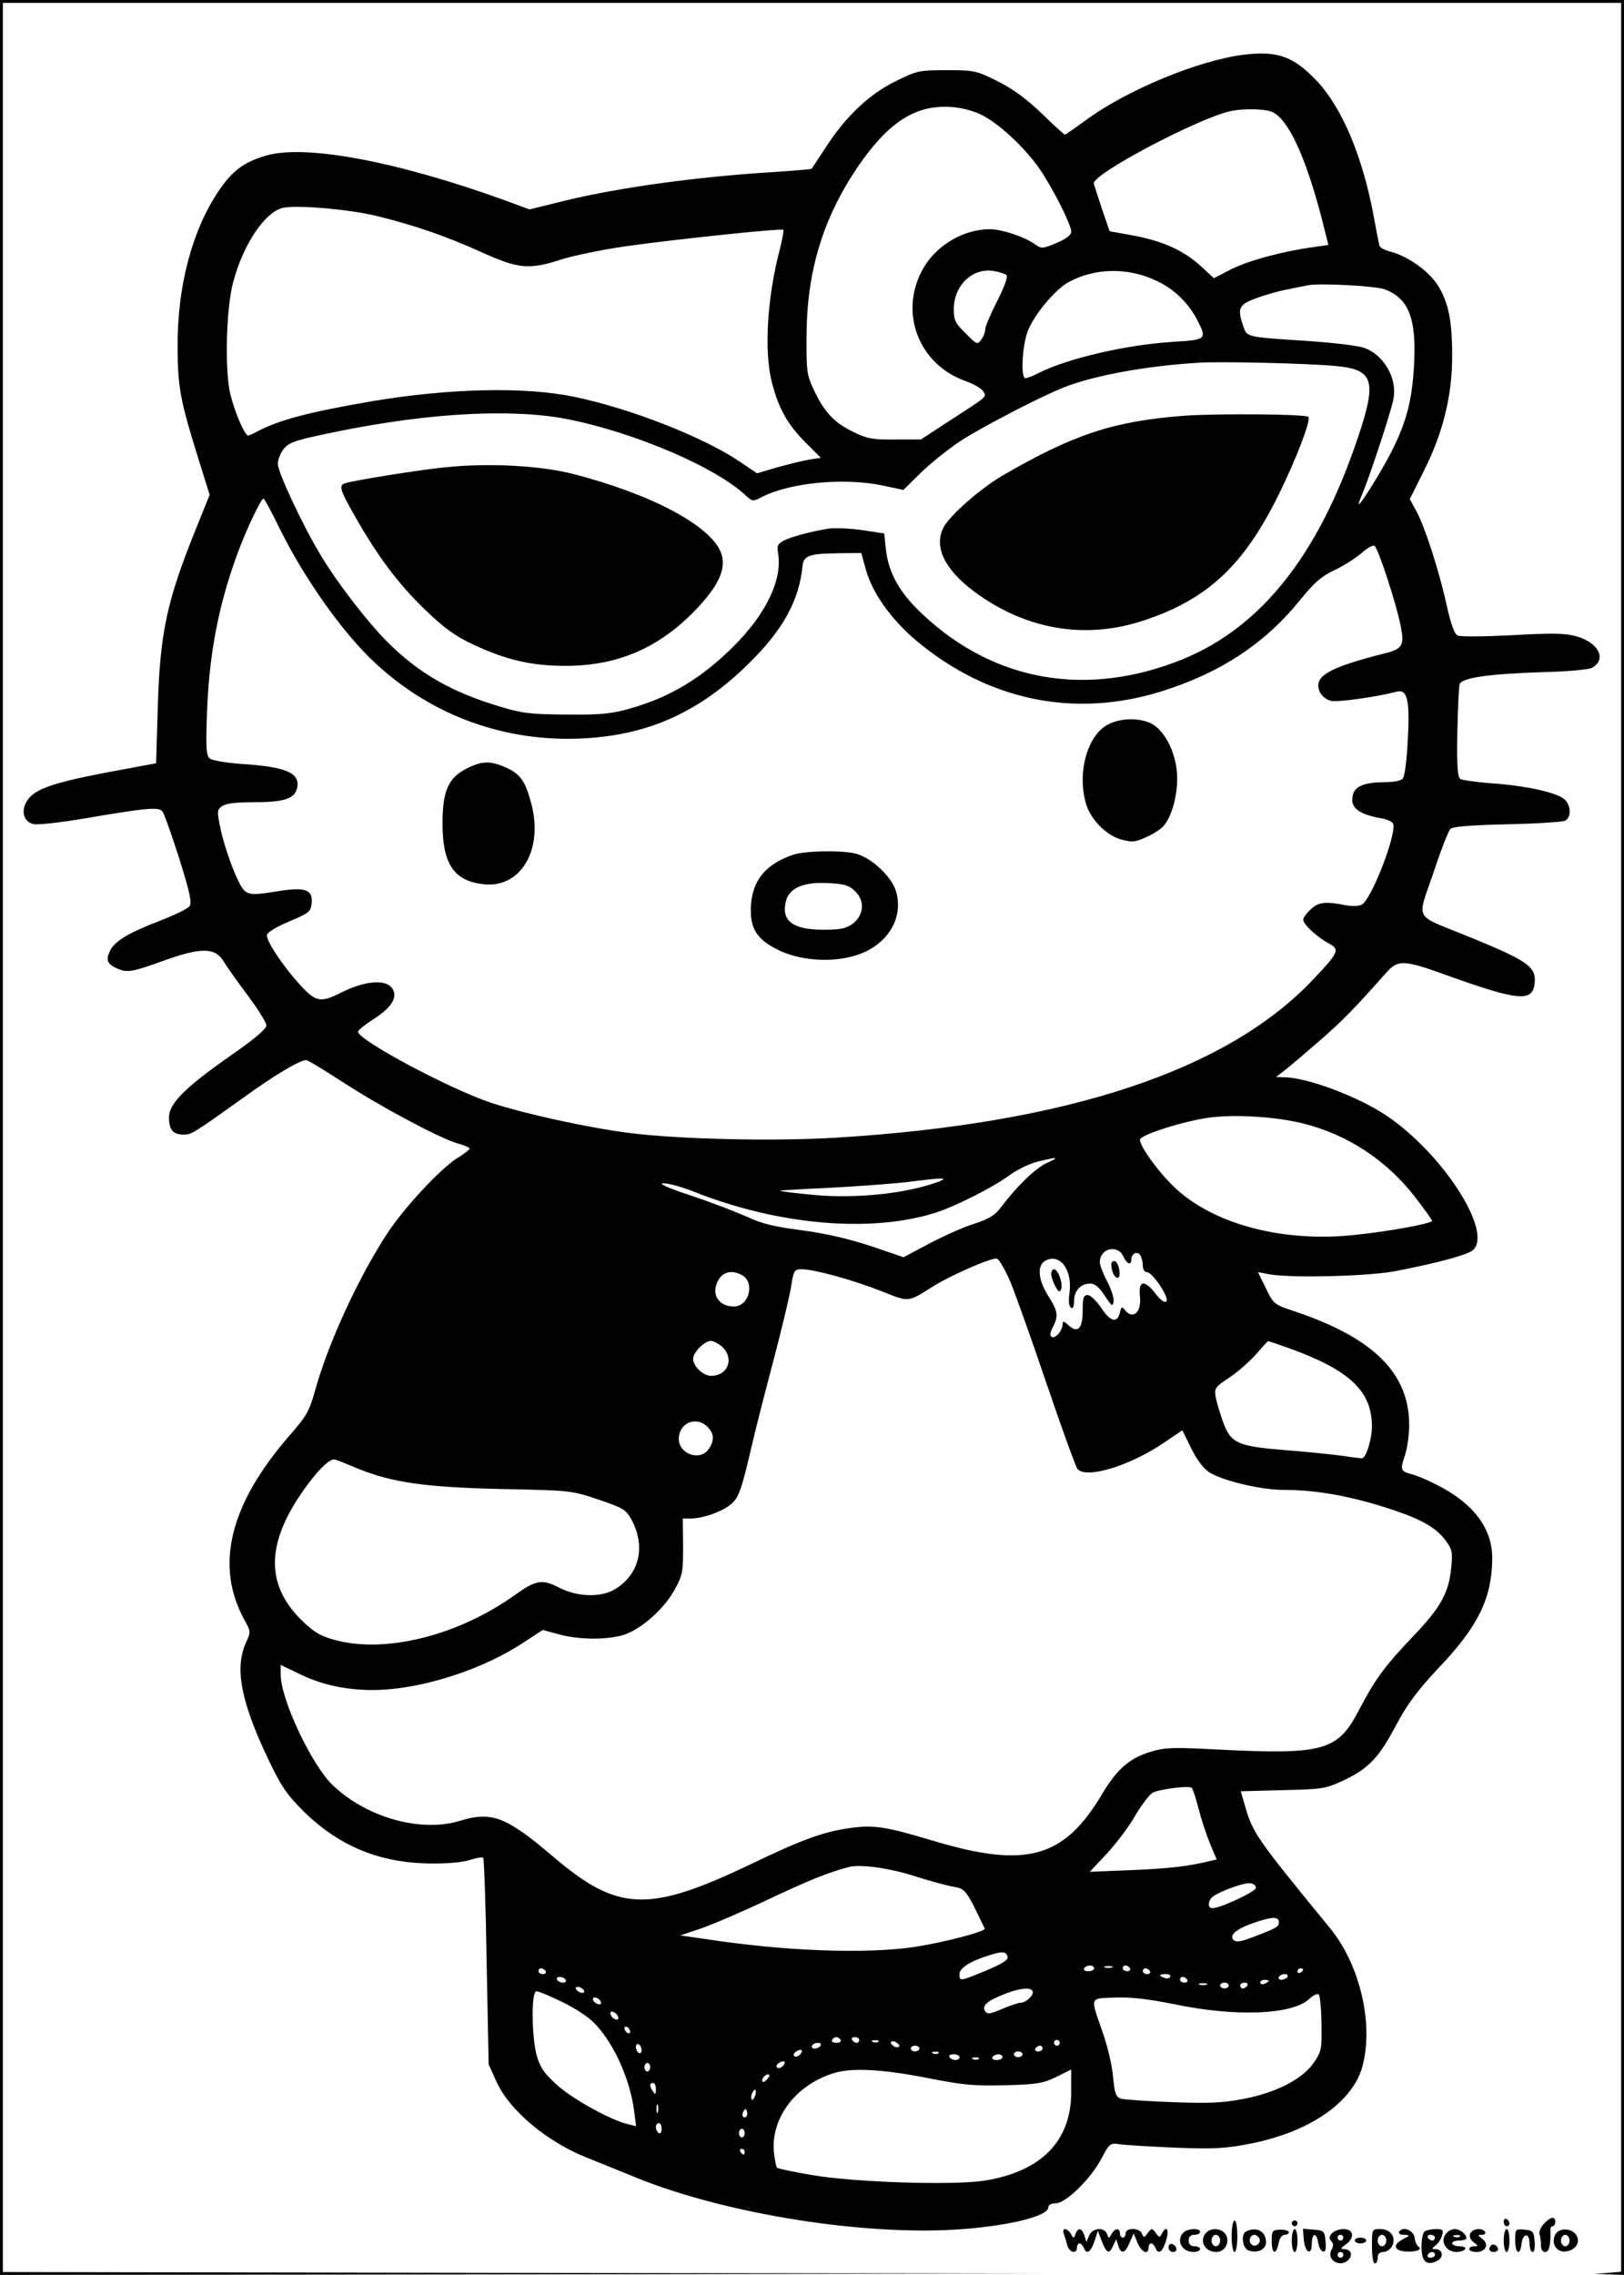 <?xml version="1.0" standalone="no"?>
<!DOCTYPE svg PUBLIC "-//W3C//DTD SVG 20010904//EN"
 "http://www.w3.org/TR/2001/REC-SVG-20010904/DTD/svg10.dtd">
<svg version="1.0" xmlns="http://www.w3.org/2000/svg"
 width="567pt" height="794pt" viewBox="0 0 567 794"
 preserveAspectRatio="xMidYMid meet">

<g transform="translate(0,794) scale(0.1,-0.1)"
fill="#000000" stroke="none">
<path d="M0 3970 l0 -3970 1833 2 1832 3 -1827 2 -1828 3 0 3960 0 3960 2825
0 2825 0 0 -3959 0 -3960 -47 -4 -48 -3 53 -2 52 -2 0 3970 0 3970 -2835 0
-2835 0 0 -3970z"/>
<path d="M4342 7749 c-159 -20 -410 -124 -553 -230 -37 -27 -69 -49 -71 -49
-3 0 -39 33 -80 73 -53 51 -99 85 -154 113 -76 38 -83 39 -180 39 -96 0 -103
-2 -176 -38 -92 -45 -173 -121 -242 -227 -27 -41 -51 -77 -52 -79 -2 -2 -65
-7 -141 -12 -258 -16 -529 -53 -719 -99 l-125 -31 -87 32 c-376 136 -696 196
-833 156 -78 -23 -118 -53 -166 -124 -92 -137 -143 -329 -143 -538 0 -144 9
-192 71 -391 l41 -131 -50 -124 c-99 -246 -123 -355 -131 -613 l-6 -200 -172
-32 c-188 -36 -252 -58 -278 -98 -23 -35 -13 -74 21 -82 14 -4 94 5 177 19
222 38 261 41 274 25 6 -7 32 -81 59 -165 38 -122 45 -155 35 -167 -7 -8 -54
-31 -106 -51 -107 -41 -155 -70 -171 -104 -15 -30 -10 -45 22 -60 37 -17 54
-14 157 23 140 51 188 50 219 -1 9 -16 46 -68 82 -116 36 -48 66 -96 66 -106
0 -12 -42 -48 -123 -104 -160 -112 -217 -168 -217 -217 0 -43 14 -60 51 -60
28 0 34 4 209 129 107 78 197 131 219 131 6 0 63 -35 128 -77 129 -84 334
-194 401 -214 23 -6 42 -15 42 -18 0 -3 -20 -19 -45 -34 -59 -38 -181 -169
-241 -259 -102 -155 -209 -387 -255 -555 -19 -68 -30 -87 -87 -152 -211 -242
-263 -456 -158 -646 22 -40 22 -41 4 -80 -39 -88 -17 -204 78 -404 47 -98 64
-123 126 -185 124 -121 267 -179 443 -180 59 -1 116 5 138 13 21 7 41 10 44 7
3 -3 9 -167 12 -363 l7 -358 28 -62 c46 -100 176 -209 318 -265 35 -14 110
-44 168 -68 317 -129 808 -206 1143 -180 167 13 297 46 297 76 0 8 11 14 26
14 35 0 121 84 159 155 29 55 31 56 65 51 19 -3 107 -8 195 -12 140 -5 173 -3
265 15 202 41 348 141 385 263 43 147 -5 359 -112 489 -258 315 -268 330 -296
425 l-15 52 146 4 c140 3 150 5 213 34 87 41 124 80 184 194 39 73 73 119 150
201 137 144 184 242 185 380 0 106 -66 193 -198 259 -32 16 -70 32 -85 35 -37
10 -39 16 -22 65 8 23 15 71 15 106 0 180 -123 303 -394 395 -78 26 -79 26
-106 82 l-28 57 42 -8 c77 -13 346 -7 441 12 144 28 249 56 268 73 70 64 -106
337 -302 469 -98 66 -276 133 -356 134 l-30 1 35 27 c19 15 73 61 120 102 77
67 120 111 228 233 43 49 61 48 219 -9 246 -88 295 -92 301 -25 6 57 -24 78
-238 165 -187 76 -173 50 -116 218 26 79 53 148 60 155 7 8 72 13 196 16 102
2 193 8 203 12 26 11 22 61 -6 79 -34 23 -141 45 -249 52 -53 4 -102 11 -109
15 -10 6 -13 44 -11 161 2 84 5 160 8 170 7 22 99 36 291 42 83 2 160 9 171
15 53 29 24 88 -54 110 -39 11 -83 12 -224 4 -96 -5 -182 -6 -191 -1 -11 5
-24 41 -38 105 -28 126 -77 276 -106 329 l-23 42 49 98 c67 133 99 263 99 400
0 127 -13 188 -50 248 -32 50 -102 100 -163 117 -21 5 -40 15 -41 22 -2 7 -11
53 -20 102 -38 207 -110 379 -199 473 -82 86 -136 105 -255 91z m-917 -209
c61 -29 154 -116 205 -190 47 -69 110 -194 110 -218 0 -12 -16 -25 -51 -40
-51 -21 -52 -21 -78 -3 -35 25 -114 51 -155 51 -90 0 -184 -54 -231 -134 -89
-152 -20 -337 146 -396 29 -10 56 -26 62 -36 12 -20 18 -15 -123 -106 l-95
-62 -90 0 c-79 -1 -98 3 -147 27 -66 32 -101 70 -137 147 -24 51 -26 65 -25
190 1 222 57 407 177 585 106 156 200 218 322 212 38 -2 79 -12 110 -27z
m1017 9 c56 -25 116 -155 172 -369 l24 -95 -56 -8 c-108 -15 -224 -47 -284
-77 l-60 -31 -43 40 c-61 56 -131 88 -233 108 l-88 16 -26 76 c-14 42 -27 82
-29 90 -9 32 373 233 481 254 48 9 119 7 142 -4z m-3126 -363 c133 -33 236
-68 367 -127 128 -58 165 -61 279 -24 42 13 138 33 213 44 156 23 554 65 560
59 2 -2 -3 -30 -11 -63 -46 -173 -57 -361 -29 -470 24 -92 54 -145 115 -207
l56 -56 -40 -6 c-23 -4 -73 -16 -112 -27 l-71 -21 -59 40 c-125 85 -381 186
-579 227 -172 36 -437 30 -710 -16 -219 -38 -318 -64 -397 -105 -14 -8 -29
-14 -32 -14 -11 0 -45 77 -61 141 -21 79 -16 301 9 394 35 131 108 241 171
259 44 12 233 -4 331 -28z m2198 -206 c6 -6 -8 -42 -32 -90 -23 -45 -42 -89
-42 -99 0 -9 -6 -26 -14 -36 -13 -19 -16 -18 -55 22 -36 35 -41 46 -41 84 0
83 66 146 140 133 19 -3 39 -10 44 -14z m517 -17 c63 -27 116 -77 148 -138 36
-69 34 -71 -82 -78 -165 -10 -375 -59 -475 -111 -17 -9 -36 -16 -42 -16 -16 0
-12 101 6 158 19 57 97 153 148 179 89 47 200 50 297 6z m804 -33 c84 -32 111
-103 102 -264 -7 -124 -26 -197 -78 -301 -36 -70 -107 -185 -115 -185 -2 0 5
19 15 43 23 54 98 281 106 324 14 69 -30 150 -97 177 -20 9 -104 19 -204 26
-214 14 -210 13 -223 51 -22 62 -16 76 42 97 28 11 77 25 107 31 30 6 64 13
75 15 37 9 240 -2 270 -14z m-176 -267 c138 -12 150 -49 81 -253 -137 -408
-337 -659 -611 -771 -333 -135 -659 -79 -910 159 -79 74 -117 143 -126 225
l-6 55 -78 12 c-43 6 -95 8 -116 5 -61 -10 -126 -27 -155 -41 -23 -12 -26 -18
-21 -48 14 -90 -42 -208 -154 -320 -112 -112 -221 -178 -360 -218 -66 -19
-101 -23 -223 -22 -128 1 -156 4 -235 28 -170 51 -283 116 -394 227 -69 69
-176 208 -233 304 -62 103 -148 287 -148 316 0 15 10 40 22 54 20 23 44 30
191 60 326 66 617 80 809 40 231 -48 504 -165 609 -262 26 -24 28 -24 58 -8
100 51 289 69 425 40 l70 -15 65 64 c36 34 99 84 139 110 81 51 279 154 359
185 105 41 286 74 468 85 75 5 375 -2 474 -11z m-3684 -565 c88 -178 222 -368
336 -473 198 -184 455 -277 728 -262 227 12 405 93 576 262 119 117 175 219
187 340 4 36 23 43 129 44 l76 1 16 -58 c23 -82 87 -172 175 -247 250 -210
553 -273 857 -178 207 65 362 167 485 320 49 60 74 82 119 103 32 15 74 42 94
59 20 18 41 30 46 26 12 -7 75 -198 91 -278 14 -69 7 -82 -54 -97 -201 -51
-252 -81 -228 -135 6 -14 23 -27 38 -31 23 -6 163 14 231 32 37 10 46 -32 38
-171 -3 -66 -11 -125 -17 -132 -6 -8 -33 -13 -64 -13 -65 0 -100 -13 -109 -39
-15 -47 13 -72 97 -87 20 -3 39 -12 42 -19 13 -35 -75 -263 -109 -282 -10 -6
-34 -7 -59 -2 -70 14 -95 10 -121 -16 -14 -13 -25 -29 -25 -35 0 -16 49 -61
88 -82 41 -22 37 -31 -50 -123 -300 -321 -862 -507 -1673 -556 -216 -13 -552
-5 -720 17 -142 18 -366 67 -480 105 -143 47 -465 219 -465 248 0 5 23 24 51
42 59 37 83 70 74 98 -14 45 -92 43 -185 -4 -70 -35 -87 -32 -138 23 -60 64
-124 159 -120 179 2 9 34 29 78 47 69 29 75 34 78 63 5 47 -21 57 -108 44
-126 -20 -123 -21 -160 61 -17 40 -39 106 -48 146 -15 71 -15 75 3 88 13 10
48 14 111 14 104 0 142 12 151 48 13 54 -36 76 -199 86 -50 4 -98 12 -106 19
-12 10 -14 37 -9 167 8 204 42 378 111 561 29 77 78 179 86 179 3 0 28 -46 55
-102z m3574 -2079 c157 -39 293 -129 393 -259 32 -41 58 -78 58 -81 0 -9 -150
-37 -269 -49 -248 -27 -487 35 -624 160 -56 51 -127 147 -127 172 0 17 158 67
247 78 91 11 230 2 322 -21z m-894 -138 c-39 -18 -103 -79 -159 -153 -21 -29
-42 -42 -94 -59 -37 -11 -107 -43 -157 -69 l-90 -48 -115 39 c-76 25 -157 44
-240 55 -94 12 -141 23 -189 46 -36 16 -123 50 -195 74 -88 29 -120 44 -99 44
18 0 65 -13 105 -29 294 -117 618 -145 843 -74 70 22 200 88 258 130 27 20 72
42 101 49 70 17 78 16 31 -5z m-400 -73 c-111 -36 -274 -51 -409 -39 -66 6
-121 13 -123 15 -2 1 74 6 169 10 95 5 218 14 273 20 140 18 159 17 90 -6z
m667 -253 c12 -27 28 -33 28 -11 0 21 21 31 31 15 5 -8 9 -24 9 -36 0 -13 6
-23 14 -23 20 0 80 -90 68 -102 -6 -6 -20 4 -37 26 -39 51 -61 48 -55 -8 6
-55 -23 -83 -51 -50 -12 15 -14 14 -19 -7 -9 -38 -33 -33 -65 16 -16 24 -38
45 -47 45 -15 0 -18 -9 -18 -55 0 -63 -17 -80 -50 -50 -16 15 -20 15 -20 3 0
-22 -26 -52 -38 -44 -7 4 -6 15 4 34 20 39 18 55 -16 109 -36 56 -40 107 -10
123 51 27 95 -32 84 -113 -4 -28 -2 -47 5 -51 7 -5 11 3 11 23 0 36 23 61 56
61 17 0 31 -12 51 -42 24 -37 28 -40 31 -21 2 12 -8 43 -22 70 -14 26 -26 57
-26 68 0 48 62 63 82 20z m-394 -90 c18 -44 76 -206 128 -360 52 -153 100
-285 106 -292 30 -36 184 11 304 93 l62 42 31 -63 c21 -42 43 -71 65 -85 49
-29 178 -60 257 -60 106 0 214 -18 339 -56 133 -41 189 -71 226 -119 24 -32
26 -42 21 -94 -8 -90 -37 -142 -135 -244 -97 -102 -130 -146 -187 -255 -75
-144 -122 -157 -500 -138 -147 8 -178 7 -227 -8 -72 -21 -118 -60 -169 -146
-135 -227 -266 -263 -597 -163 -160 48 -202 54 -282 43 -95 -13 -169 -40 -350
-127 -356 -170 -463 -166 -690 28 -162 138 -213 158 -324 124 -137 -42 -326
11 -445 125 -73 70 -181 299 -181 385 l0 34 71 -34 c87 -42 188 -59 295 -52
156 11 348 76 480 163 l69 45 56 -15 c70 -20 173 -20 230 -1 60 21 138 90 174
156 28 50 30 62 30 152 l-1 97 26 0 c42 0 103 21 136 45 33 25 41 47 79 210
14 61 48 193 75 295 27 102 54 215 61 253 10 64 12 67 38 67 44 0 178 -37 277
-76 102 -40 90 -41 188 20 63 38 197 97 216 93 8 -1 29 -38 48 -82z m-938 25
c47 -25 26 -110 -28 -110 -49 0 -76 37 -60 79 15 40 48 52 88 31z m-66 -253
c40 -41 16 -99 -41 -99 -28 0 -63 33 -63 60 0 22 40 62 62 62 10 0 29 -11 42
-23z m1978 -3 c210 -76 288 -149 288 -273 0 -44 -21 -111 -35 -111 -2 0 -37 4
-77 10 -40 5 -128 14 -194 19 -161 13 -186 24 -212 93 -11 30 -23 70 -27 89
-6 34 -4 37 47 71 29 19 71 56 93 81 22 25 41 46 42 46 1 1 35 -11 75 -25z
m-2032 -274 c24 -24 25 -48 4 -78 -30 -43 -104 -17 -104 36 0 56 61 81 100 42z
m-1225 -144 c122 -50 238 -67 505 -73 244 -5 245 -5 340 -37 91 -31 96 -35
118 -76 47 -93 22 -188 -63 -238 -49 -28 -129 -26 -193 7 -59 30 -80 27 -153
-25 -199 -143 -456 -207 -633 -157 -50 14 -71 27 -117 72 -115 116 -119 250
-10 419 55 85 111 144 130 138 9 -2 43 -16 76 -30z m2939 -1186 c9 -36 27 -91
40 -123 l24 -57 -22 -5 c-78 -19 -139 -26 -271 -32 l-150 -6 60 64 c33 36 78
95 99 133 22 37 49 72 60 79 23 12 127 26 137 17 3 -3 14 -34 23 -70z m-988
-239 c50 -16 109 -32 132 -36 43 -7 45 -10 110 -146 5 -10 -140 -48 -243 -64
-173 -26 -463 -15 -743 29 l-77 11 69 23 c39 13 144 58 235 101 146 69 213 96
286 115 40 10 142 -4 231 -33z m1189 -40 c0 -13 -124 -71 -152 -71 -18 0 -16
25 1 40 23 18 109 50 131 47 11 -1 20 -8 20 -16z m80 -120 c0 -16 -7 -20 -88
-51 -44 -17 -61 -20 -70 -11 -17 17 11 40 74 61 61 21 84 21 84 1z m-947 -122
c2 -10 -23 -25 -76 -47 -92 -38 -92 -38 -92 -12 0 21 37 45 105 66 46 15 59
13 63 -7z m302 -39 c0 -5 -9 -10 -21 -10 -11 0 -17 5 -14 10 3 6 13 10 21 10
8 0 14 -4 14 -10z m63 3 c-7 -2 -19 -2 -25 0 -7 3 -2 5 12 5 14 0 19 -2 13 -5z
m62 -3 c3 -5 -1 -10 -9 -10 -9 0 -16 5 -16 10 0 6 4 10 9 10 6 0 13 -4 16 -10z
m-2040 -10 c3 -5 -1 -10 -9 -10 -9 0 -16 5 -16 10 0 6 4 10 9 10 6 0 13 -4 16
-10z m2110 0 c3 -5 -1 -10 -9 -10 -9 0 -16 5 -16 10 0 6 4 10 9 10 6 0 13 -4
16 -10z m535 6 c0 -3 -4 -8 -10 -11 -5 -3 -10 -1 -10 4 0 6 5 11 10 11 6 0 10
-2 10 -4z m-465 -26 c-3 -5 -12 -7 -20 -3 -21 7 -19 13 6 13 11 0 18 -4 14
-10z m410 0 c-3 -5 -13 -10 -21 -10 -8 0 -12 5 -9 10 3 6 13 10 21 10 8 0 12
-4 9 -10z m-2520 -10 c3 -5 -1 -10 -9 -10 -8 0 -18 5 -21 10 -3 6 1 10 9 10 8
0 18 -4 21 -10z m2170 0 c3 -5 -1 -10 -9 -10 -9 0 -16 5 -16 10 0 6 4 10 9 10
6 0 13 -4 16 -10z m285 -4 c0 -2 -7 -6 -15 -10 -8 -3 -15 -1 -15 4 0 6 7 10
15 10 8 0 15 -2 15 -4z m-217 -13 c-7 -2 -19 -2 -25 0 -7 3 -2 5 12 5 14 0 19
-2 13 -5z m77 -3 c0 -5 -7 -10 -15 -10 -8 0 -15 5 -15 10 0 6 7 10 15 10 8 0
15 -4 15 -10z m65 0 c-3 -5 -10 -10 -16 -10 -5 0 -9 5 -9 10 0 6 7 10 16 10 8
0 12 -4 9 -10z m-2315 -21 c0 -4 -7 -6 -15 -3 -8 4 -15 10 -15 15 0 4 7 6 15
3 8 -4 15 -10 15 -15z m1565 2 c7 -12 -22 -41 -41 -41 -9 0 -38 -10 -66 -22
-42 -18 -51 -19 -59 -7 -11 19 7 35 67 59 54 21 90 25 99 11z m-1649 -35 c39
-18 87 -48 107 -66 71 -62 136 -199 151 -318 l7 -53 -28 7 c-58 13 -191 86
-246 135 -45 40 -60 61 -72 101 -19 65 -21 228 -2 228 7 0 44 -15 83 -34z
m2658 -80 c1 -90 0 -96 -29 -138 -40 -56 -130 -102 -245 -124 -67 -13 -118
-16 -245 -11 -88 3 -170 9 -181 12 -18 6 -22 17 -28 77 -3 39 -20 110 -37 157
-43 124 -46 116 45 119 57 2 116 -5 210 -24 213 -44 410 -36 468 20 13 12 27
19 32 15 5 -4 9 -51 10 -103z m-2516 76 c2 -7 -2 -10 -12 -6 -9 3 -16 11 -16
16 0 13 23 5 28 -10z m60 -51 c3 -8 -1 -12 -9 -9 -7 2 -15 10 -17 17 -3 8 1
12 9 9 7 -2 15 -10 17 -17z m42 -52 c0 -6 -4 -7 -10 -4 -5 3 -10 11 -10 16 0
6 5 7 10 4 6 -3 10 -11 10 -16z m735 -29 c3 -5 -3 -10 -15 -10 -12 0 -18 5
-15 10 3 6 10 10 15 10 5 0 12 -4 15 -10z m65 0 c0 -5 -4 -10 -9 -10 -6 0 -13
5 -16 10 -3 6 1 10 9 10 9 0 16 -4 16 -10z m67 -6 c-3 -3 -12 -4 -19 -1 -8 3
-5 6 6 6 11 1 17 -2 13 -5z m73 -15 c0 -4 -7 -6 -15 -3 -8 4 -15 10 -15 15 0
4 7 6 15 3 8 -4 15 -10 15 -15z m560 11 c0 -5 -4 -10 -10 -10 -5 0 -10 5 -10
10 0 6 5 10 10 10 6 0 10 -4 10 -10z m-1460 -26 c0 -8 -4 -12 -10 -9 -5 3 -10
13 -10 21 0 8 5 12 10 9 6 -3 10 -13 10 -21z m625 16 c-3 -5 -13 -10 -21 -10
-8 0 -12 5 -9 10 3 6 13 10 21 10 8 0 12 -4 9 -10z m345 -10 c0 -5 -7 -10 -15
-10 -8 0 -15 5 -15 10 0 6 7 10 15 10 8 0 15 -4 15 -10z m430 0 c0 -5 -7 -10
-16 -10 -8 0 -12 5 -9 10 3 6 10 10 16 10 5 0 9 -4 9 -10z m-848 -22 c-6 -6
-15 -8 -19 -4 -4 4 -1 11 7 16 19 12 27 3 12 -12z m485 6 c-3 -3 -12 -4 -19
-1 -8 3 -5 6 6 6 11 1 17 -2 13 -5z m293 -4 c0 -5 -7 -10 -15 -10 -8 0 -15 5
-15 10 0 6 7 10 15 10 8 0 15 -4 15 -10z m-220 -10 c0 -5 -6 -10 -14 -10 -8 0
-18 5 -21 10 -3 6 3 10 14 10 12 0 21 -4 21 -10z m150 0 c0 -5 -9 -10 -21 -10
-11 0 -17 5 -14 10 3 6 13 10 21 10 8 0 14 -4 14 -10z m-83 -6 c-3 -3 -12 -4
-19 -1 -8 3 -5 6 6 6 11 1 17 -2 13 -5z m-685 -26 c-6 -6 -15 -8 -19 -4 -4 4
-1 11 7 16 19 12 27 3 12 -12z m-462 -3 c0 -8 -4 -15 -10 -15 -5 0 -10 7 -10
15 0 8 5 15 10 15 6 0 10 -7 10 -15z m985 -41 c109 -21 150 -25 256 -22 110 3
132 7 177 29 l52 26 0 -79 c0 -171 -104 -277 -303 -309 -110 -17 -457 -6 -605
20 -63 11 -116 22 -119 25 -3 3 -8 28 -11 55 -11 121 79 238 215 277 64 18
175 11 338 -22z m-575 1 c-7 -9 -15 -13 -17 -11 -7 7 7 26 19 26 6 0 6 -6 -2
-15z m-390 -37 c0 -19 -2 -20 -10 -8 -13 19 -13 30 0 30 6 0 10 -10 10 -22z
m346 -24 c-4 -9 -9 -15 -11 -12 -3 3 -3 13 1 22 4 9 9 15 11 12 3 -3 3 -13 -1
-22z m-339 -56 c-3 -7 -5 -2 -5 12 0 14 2 19 5 13 2 -7 2 -19 0 -25z m309 -15
c-10 -10 -19 5 -10 18 6 11 8 11 12 0 2 -7 1 -15 -2 -18z m-296 -44 c0 -11 -4
-17 -10 -14 -5 3 -10 13 -10 21 0 8 5 14 10 14 6 0 10 -9 10 -21z m290 -14 c0
-8 -4 -15 -10 -15 -5 0 -10 7 -10 15 0 8 5 15 10 15 6 0 10 -7 10 -15z m0 -65
c0 -5 -2 -10 -4 -10 -3 0 -8 5 -11 10 -3 6 -1 10 4 10 6 0 11 -4 11 -10z"/>
<path d="M4135 6489 c-248 -19 -385 -64 -637 -210 -76 -45 -182 -138 -204
-180 -34 -67 3 -145 105 -222 180 -135 391 -171 596 -102 222 74 348 192 470
440 62 126 113 260 103 270 -9 10 -322 12 -433 4z"/>
<path d="M1555 6309 c-94 -9 -327 -47 -351 -56 -22 -8 -17 -23 37 -118 81
-142 151 -234 244 -324 68 -65 104 -91 168 -121 116 -54 203 -74 322 -74 189
0 339 68 471 214 69 76 91 134 70 184 -39 93 -242 201 -512 271 -114 30 -299
40 -449 24z"/>
<path d="M3870 5412 c-72 -35 -110 -166 -79 -275 15 -55 70 -112 123 -127 38
-10 49 -10 87 8 24 10 52 28 61 39 28 31 48 101 48 167 0 76 -37 158 -84 187
-39 24 -110 25 -156 1z"/>
<path d="M1630 5258 c-65 -33 -85 -78 -85 -193 0 -140 40 -199 141 -211 131
-16 212 118 169 281 -21 79 -38 103 -88 126 -55 24 -83 24 -137 -3z"/>
<path d="M2770 4957 c-95 -32 -142 -88 -148 -175 -5 -80 18 -119 92 -156 74
-38 184 -47 269 -22 111 32 173 127 146 223 -14 51 -83 117 -139 133 -47 13
-176 11 -220 -3z m215 -127 c35 -33 32 -84 -8 -114 -23 -17 -43 -21 -101 -21
-109 0 -149 31 -132 100 11 45 61 67 143 63 60 -3 76 -7 98 -28z"/>
<path d="M3880 3527 c0 -23 11 -47 22 -47 14 0 5 53 -9 58 -7 2 -13 -3 -13
-11z"/>
<path d="M3670 3493 c1 -10 7 -29 15 -43 11 -20 15 -22 20 -9 7 19 -11 69 -25
69 -5 0 -10 -8 -10 -17z"/>
<path d="M5250 186 c0 -9 5 -16 10 -16 6 0 10 4 10 9 0 6 -4 13 -10 16 -5 3
-10 -1 -10 -9z"/>
<path d="M5390 178 c-11 -12 -18 -28 -15 -36 3 -7 5 -25 5 -38 0 -15 6 -24 15
-24 14 0 20 26 18 78 -1 6 3 12 8 12 5 0 9 7 9 15 0 21 -16 19 -40 -7z"/>
<path d="M4300 135 c0 -30 5 -55 10 -55 6 0 10 25 10 55 0 30 -4 55 -10 55 -5
0 -10 -25 -10 -55z"/>
<path d="M4510 180 c0 -5 5 -10 10 -10 6 0 10 5 10 10 0 6 -4 10 -10 10 -5 0
-10 -4 -10 -10z"/>
<path d="M3714 144 c3 -9 9 -27 12 -40 7 -26 34 -33 34 -9 0 8 4 15 9 15 5 0
11 -7 15 -15 9 -25 24 -17 37 22 l12 37 14 -37 c17 -43 26 -46 40 -14 l10 22
7 -22 c10 -32 24 -29 40 10 l14 32 13 -32 c14 -34 39 -45 39 -18 0 8 4 15 9
15 5 0 11 -7 15 -15 9 -25 24 -17 36 21 13 38 5 60 -12 31 -9 -18 -10 -18 -23
0 -13 17 -14 17 -28 -1 -12 -17 -14 -17 -20 -2 -8 21 -57 22 -57 1 0 -8 -4
-15 -10 -15 -5 0 -10 7 -10 15 0 20 -17 19 -29 -2 -9 -17 -10 -17 -16 0 -10
25 -50 22 -62 -5 l-10 -23 -7 23 c-9 26 -21 29 -31 5 -6 -17 -7 -17 -16 0 -12
21 -33 23 -25 1z"/>
<path d="M4132 148 c-27 -27 -6 -68 35 -68 13 0 23 5 23 10 0 6 -9 10 -20 10
-13 0 -20 7 -20 20 0 13 7 20 20 20 11 0 20 5 20 10 0 14 -43 13 -58 -2z"/>
<path d="M4212 148 c-27 -27 -6 -68 35 -68 29 0 48 33 33 60 -12 22 -49 27
-68 8z m48 -28 c0 -11 -7 -20 -15 -20 -8 0 -15 9 -15 20 0 11 7 20 15 20 8 0
15 -9 15 -20z"/>
<path d="M4353 153 c-22 -8 -16 -61 7 -68 32 -10 60 4 60 29 0 37 -30 55 -67
39z m43 -24 c10 -17 -13 -36 -27 -22 -12 12 -4 33 11 33 5 0 12 -5 16 -11z"/>
<path d="M4440 118 c0 -45 15 -51 24 -8 3 18 12 30 21 30 8 0 15 4 15 9 0 5
-13 9 -30 9 -28 -1 -30 -4 -30 -40z"/>
<path d="M4510 120 c0 -22 5 -40 10 -40 6 0 10 18 10 40 0 22 -4 40 -10 40 -5
0 -10 -18 -10 -40z"/>
<path d="M4552 124 c4 -47 28 -59 28 -15 0 38 17 41 22 4 2 -14 9 -28 16 -31
10 -3 12 6 10 34 -3 37 -5 39 -41 42 l-38 3 3 -37z"/>
<path d="M4650 145 c-10 -12 -10 -19 -2 -27 8 -8 8 -17 1 -30 -20 -37 33 -66
61 -33 14 17 5 35 -18 35 -13 0 -12 3 6 16 33 23 29 54 -7 54 -16 0 -34 -7
-41 -15z m40 -15 c0 -5 -4 -10 -10 -10 -5 0 -10 5 -10 10 0 6 5 10 10 10 6 0
10 -4 10 -10z m0 -60 c0 -5 -4 -10 -10 -10 -5 0 -10 5 -10 10 0 6 5 10 10 10
6 0 10 -4 10 -10z"/>
<path d="M4790 100 c0 -33 4 -60 10 -60 6 0 10 9 10 20 0 13 7 20 20 20 10 0
24 9 30 20 16 30 -4 60 -40 60 -30 0 -30 0 -30 -60z m50 20 c0 -11 -7 -20 -15
-20 -8 0 -15 9 -15 20 0 11 7 20 15 20 8 0 15 -9 15 -20z"/>
<path d="M4885 151 c-3 -7 3 -11 17 -11 22 -1 22 -2 -5 -16 -34 -18 -31 -38 7
-42 34 -4 65 6 49 16 -6 4 -13 18 -14 32 -4 26 -41 41 -54 21z"/>
<path d="M4974 152 c-6 -4 -11 -28 -11 -54 0 -53 19 -68 56 -48 23 12 18 40
-7 40 -14 0 -14 1 0 13 9 6 19 22 23 35 5 19 3 22 -22 22 -15 0 -33 -4 -39 -8z
m36 -22 c0 -5 -4 -10 -9 -10 -6 0 -13 5 -16 10 -3 6 1 10 9 10 9 0 16 -4 16
-10z m0 -60 c0 -5 -7 -10 -16 -10 -8 0 -12 5 -9 10 3 6 10 10 16 10 5 0 9 -4
9 -10z"/>
<path d="M5052 148 c-27 -27 -6 -68 34 -68 13 0 26 5 29 10 4 6 -5 10 -19 10
-14 0 -26 5 -26 10 0 6 11 10 25 10 14 0 25 4 25 8 0 14 -23 32 -40 32 -9 0
-21 -5 -28 -12z m45 -14 c-3 -3 -12 -4 -19 -1 -8 3 -5 6 6 6 11 1 17 -2 13 -5z"/>
<path d="M5133 144 c-4 -11 1 -22 12 -30 17 -13 17 -14 2 -14 -9 0 -17 -4 -17
-10 0 -5 11 -10 25 -10 33 0 45 28 20 46 -17 13 -17 14 -1 14 9 0 14 5 11 10
-10 16 -45 12 -52 -6z"/>
<path d="M5250 120 c0 -22 5 -40 10 -40 6 0 10 18 10 40 0 22 -4 40 -10 40 -5
0 -10 -18 -10 -40z"/>
<path d="M5290 121 c0 -46 17 -56 22 -14 4 39 28 42 28 4 0 -17 5 -31 11 -31
6 0 9 16 7 38 -3 34 -6 37 -35 40 -32 3 -33 2 -33 -37z"/>
<path d="M5430 141 c-16 -31 4 -63 37 -59 34 4 52 32 37 56 -16 26 -60 28 -74
3z m50 -21 c0 -11 -7 -20 -15 -20 -8 0 -15 9 -15 20 0 11 7 20 15 20 8 0 15
-9 15 -20z"/>
<path d="M4730 120 c0 -5 9 -10 20 -10 11 0 20 5 20 10 0 6 -9 10 -20 10 -11
0 -20 -4 -20 -10z"/>
<path d="M4080 96 c0 -9 7 -16 16 -16 17 0 14 22 -4 28 -7 2 -12 -3 -12 -12z"/>
<path d="M5206 103 c-11 -11 -6 -23 9 -23 8 0 15 4 15 9 0 13 -16 22 -24 14z"/>
</g>
</svg>
